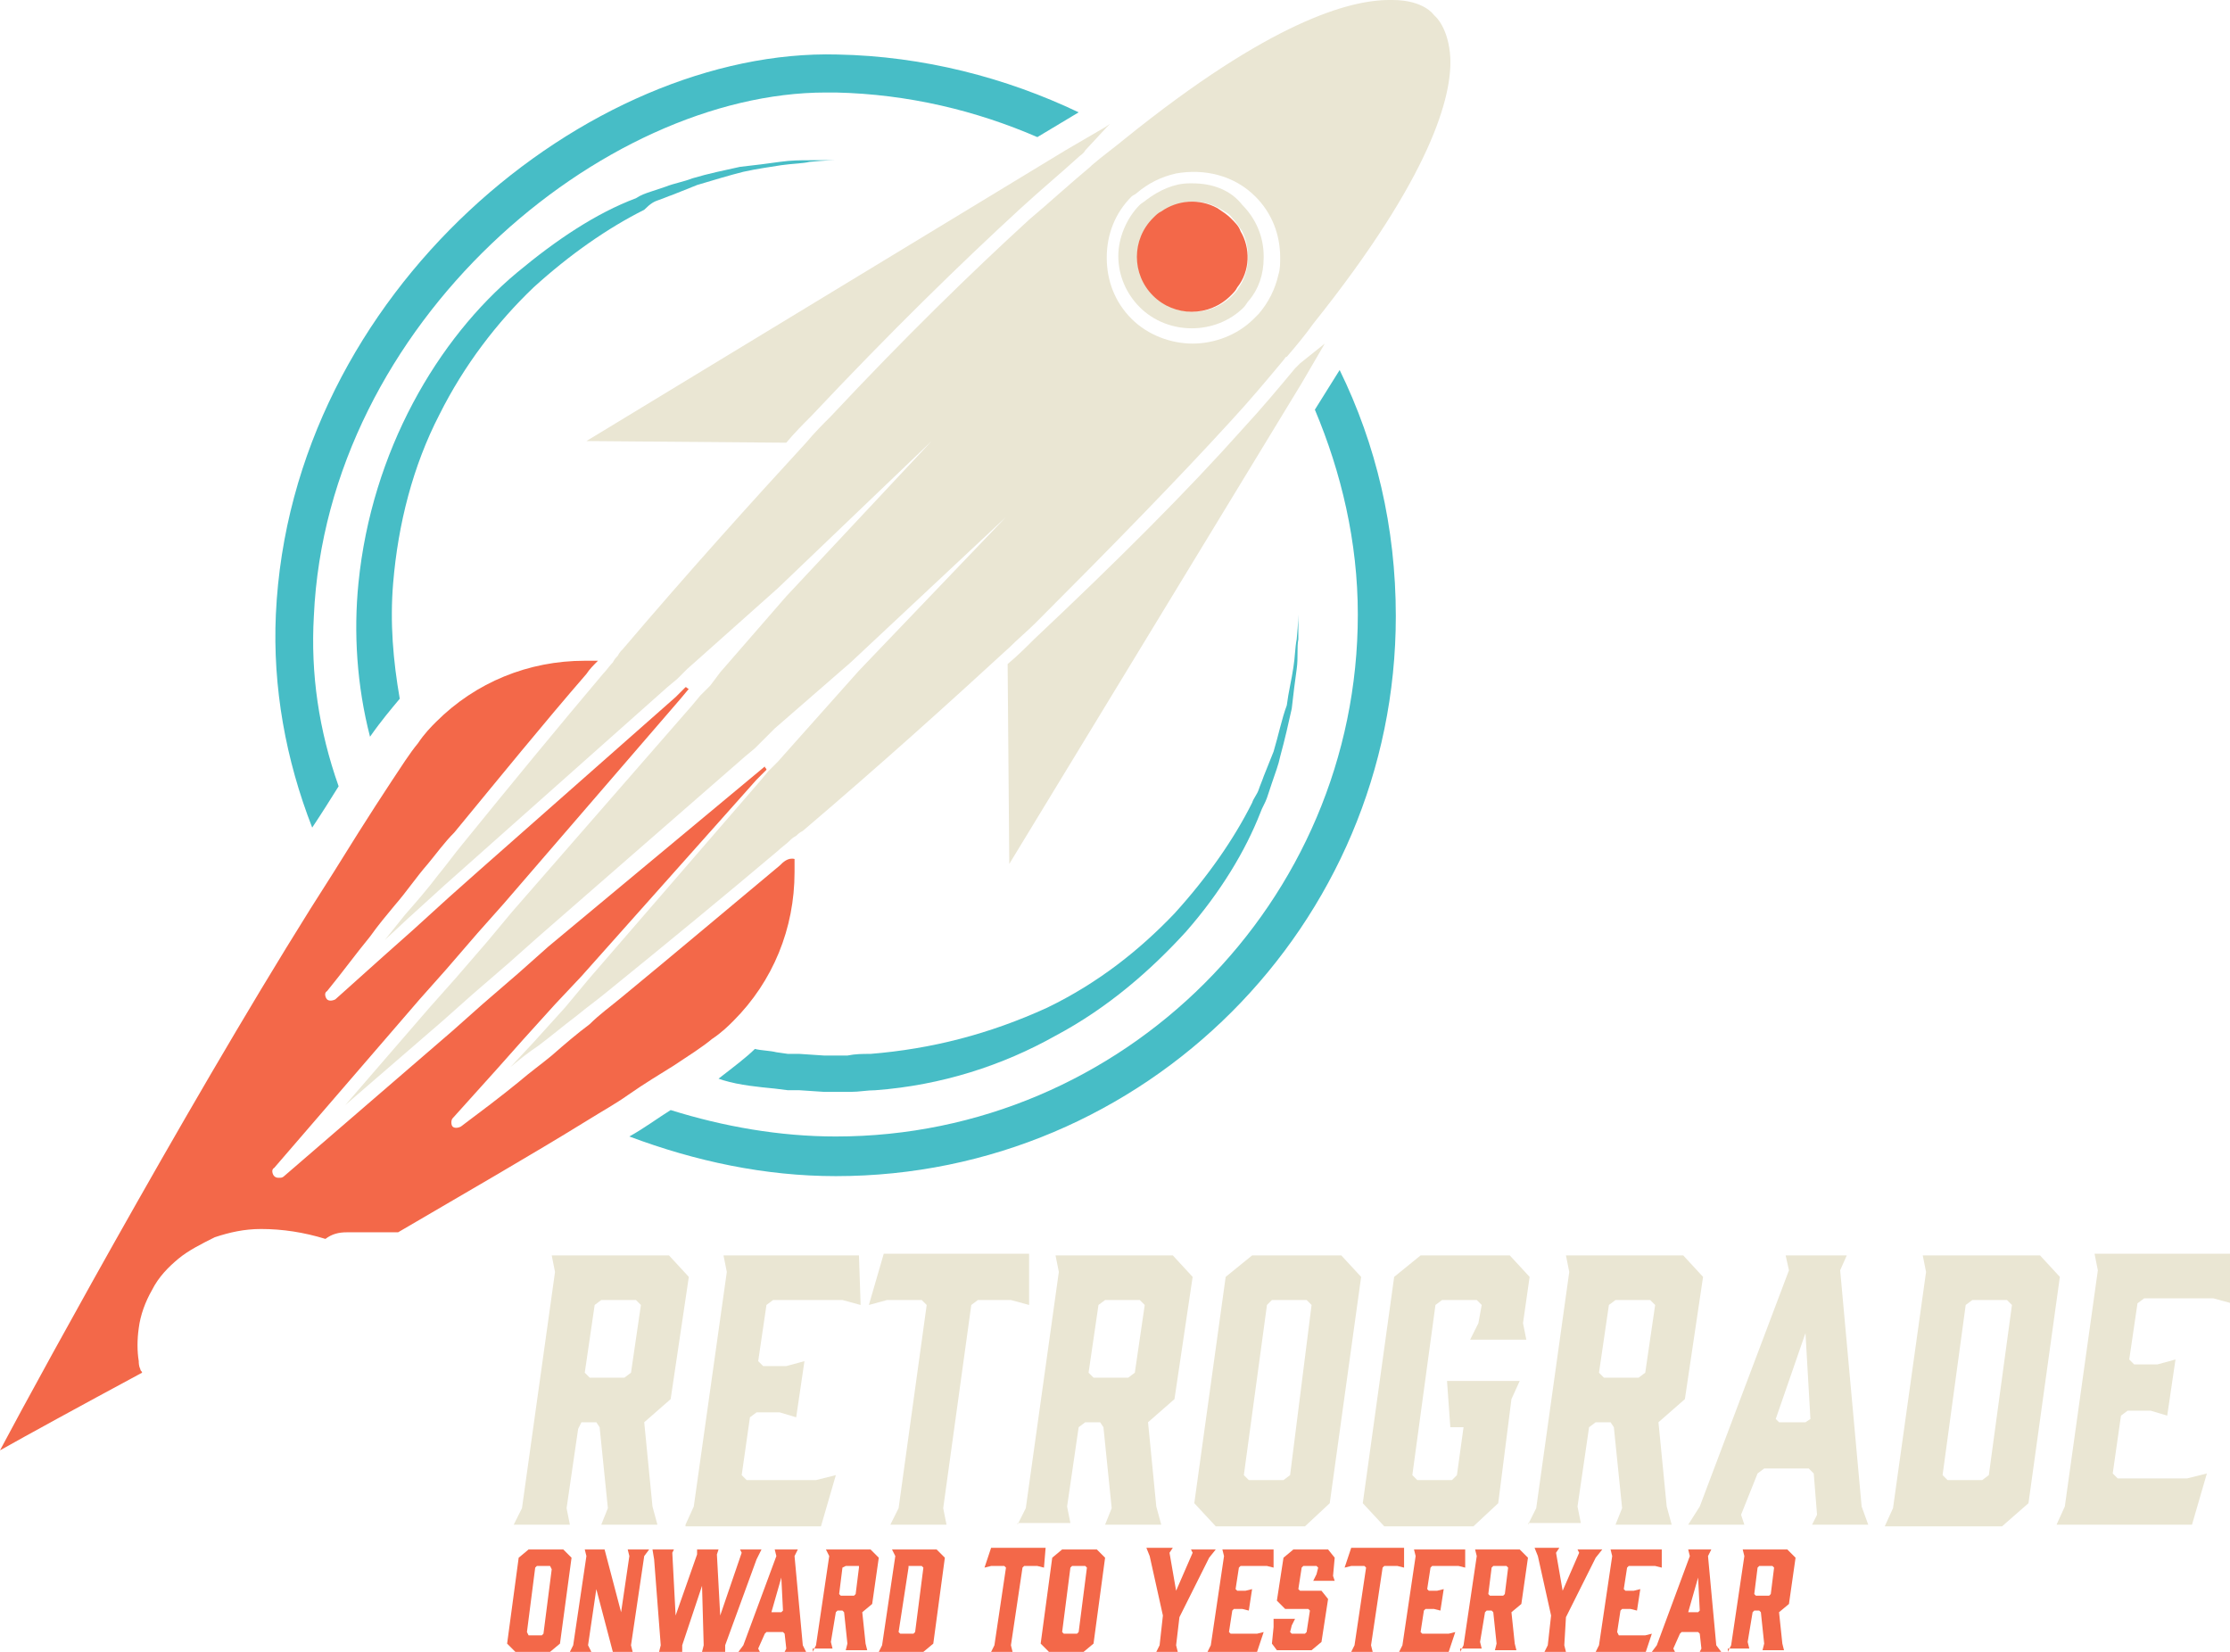 <?xml version="1.0" encoding="utf-8"?>
<!-- Generator: Adobe Illustrator 25.4.1, SVG Export Plug-In . SVG Version: 6.00 Build 0)  -->
<svg version="1.1" id="Ñëîé_1" xmlns="http://www.w3.org/2000/svg" xmlns:xlink="http://www.w3.org/1999/xlink" x="0px" y="0px"
	 viewBox="0 0 135 100" style="enable-background:new 0 0 135 100;" xml:space="preserve">
<style type="text/css">
	.st0{fill:#47BDC6;}
	.st1{fill:#EAE6D3;}
	.st2{fill:#F36849;}
</style>
<g>
	<g>
		<g>
			<path class="st0" d="M81.1,22.4l-1.5,2.4c1.6,3.8,2.6,8,2.6,12.4c0,17.4-14.2,31.6-31.6,31.6c-3.4,0-6.8-0.6-10-1.6
				c-0.8,0.5-1.6,1.1-2.5,1.6c4,1.5,8.2,2.4,12.5,2.4c18.7,0,33.9-15.2,33.9-33.9C84.5,31.9,83.3,26.9,81.1,22.4z"/>
			<path class="st0" d="M19,37.3C19.8,19.5,36.5,5.6,50,5.6c0.2,0,0.4,0,0.6,0c4.4,0.1,8.5,1.1,12.2,2.7l2.5-1.5
				c-4.4-2.1-9.4-3.4-14.6-3.5c-15-0.4-33.1,14.3-34,33.9c-0.2,4.4,0.6,8.8,2.2,12.9c0.6-0.9,1.1-1.7,1.6-2.5
				C19.3,44.2,18.8,40.8,19,37.3z"/>
			<path class="st0" d="M52.7,63.8c-0.5,0-0.9,0-1.4,0.1l-0.7,0l-0.7,0l-1.5-0.1l-0.7,0l-0.7-0.1c-0.4-0.1-0.9-0.1-1.3-0.2
				c-0.5,0.5-1.3,1.1-2.2,1.8l0.3,0.1c1,0.3,2.1,0.4,3.1,0.5l0.8,0.1l0.7,0l1.5,0.1l0.8,0l0.8,0c0.5,0,1-0.1,1.5-0.1
				c4-0.3,7.7-1.5,10.9-3.3c3.2-1.7,5.8-4,7.9-6.3c2.1-2.4,3.6-4.9,4.5-7.2c0.1-0.3,0.3-0.6,0.4-0.9c0.1-0.3,0.2-0.6,0.3-0.9
				c0.2-0.6,0.4-1.1,0.5-1.6c0.3-1.1,0.5-2,0.7-2.9c0.1-0.9,0.2-1.7,0.3-2.4c0.1-0.7,0-1.3,0.1-1.8c0-1,0-1.5,0-1.5s0,0.5-0.1,1.5
				c-0.1,0.5-0.1,1.1-0.2,1.7c-0.1,0.7-0.3,1.5-0.4,2.3c-0.3,0.8-0.5,1.8-0.8,2.8c-0.2,0.5-0.4,1-0.6,1.5c-0.1,0.3-0.2,0.5-0.3,0.8
				c-0.1,0.3-0.3,0.5-0.4,0.8c-1.1,2.2-2.7,4.5-4.7,6.7c-2.1,2.2-4.6,4.2-7.7,5.7C59.9,62.6,56.4,63.5,52.7,63.8z"/>
			<path class="st0" d="M39.9,12.1c0.3-0.1,0.5-0.2,0.8-0.3c0.5-0.2,1-0.4,1.5-0.6c1-0.3,2-0.6,2.8-0.8c0.9-0.2,1.7-0.3,2.3-0.4
				c0.7-0.1,1.3-0.1,1.7-0.2c1-0.1,1.5-0.1,1.5-0.1s-0.5,0-1.5,0c-0.5,0-1.1,0-1.8,0.1c-0.7,0.1-1.5,0.2-2.4,0.3
				c-0.9,0.2-1.9,0.4-2.9,0.7c-0.5,0.2-1.1,0.3-1.6,0.5c-0.3,0.1-0.6,0.2-0.9,0.3c-0.3,0.1-0.6,0.2-0.9,0.4
				c-2.4,0.9-4.8,2.5-7.2,4.5c-2.4,2-4.6,4.7-6.3,7.9c-1.7,3.2-2.9,6.9-3.3,10.9c-0.3,3-0.1,6.2,0.7,9.3c0.7-1,1.3-1.7,1.8-2.3
				c-0.4-2.3-0.6-4.6-0.4-7c0.3-3.6,1.2-7.1,2.8-10.2c1.5-3,3.5-5.6,5.7-7.7c2.2-2,4.5-3.6,6.7-4.7C39.4,12.3,39.6,12.2,39.9,12.1z"
				/>
		</g>
		<g>
			<path class="st1" d="M49.1,25.2c4.8-5.1,9-9.2,12.7-12.6c1.2-1.1,2.4-2.1,3.5-3.1c0.1-0.1,0.3-0.2,0.4-0.4l0,0L67,7.7l0.2-0.2
				l0,0l-0.3,0.2l-2.4,1.4l-29,17.6l12.1,0.1C48.1,26.2,48.6,25.7,49.1,25.2z"/>
			<path class="st1" d="M78.7,22c-0.1,0.1-0.2,0.2-0.3,0.3c-1,1.2-2,2.4-3.2,3.7c-3.3,3.7-7.5,7.9-12.6,12.7c-0.5,0.5-1,1-1.6,1.5
				l0.1,12.1l17.7-29.1l1.4-2.4l0.1-0.1l-0.1,0.1L78.7,22z"/>
			<path class="st1" d="M72.2,11.1c-0.1,0-0.1,0-0.2,0c-0.9,0-1.8,0.4-2.6,1c-0.1,0.1-0.3,0.2-0.4,0.3c-0.8,0.8-1.3,2-1.3,3.1
				c0,1.2,0.5,2.3,1.3,3.1c1.7,1.7,4.6,1.7,6.3,0c0.1-0.1,0.2-0.3,0.3-0.4c0.6-0.7,0.9-1.6,0.9-2.6c0,0,0-0.1,0-0.1
				c0-1.2-0.5-2.3-1.3-3.1C74.5,11.5,73.4,11.1,72.2,11.1z M75,17.4c-0.1,0.2-0.3,0.4-0.4,0.5c-1.3,1.3-3.4,1.3-4.7,0
				c-1.3-1.3-1.3-3.4,0-4.7c0.1-0.1,0.3-0.3,0.5-0.4c1-0.7,2.3-0.8,3.4-0.2c0.3,0.2,0.6,0.3,0.8,0.6c0.2,0.2,0.4,0.5,0.6,0.8
				C75.7,15,75.7,16.4,75,17.4z"/>
			<path class="st1" d="M74.5,25.5c1.2-1.3,2.2-2.5,3.2-3.7c0.1-0.1,0.1-0.2,0.2-0.2c0.6-0.7,1.1-1.3,1.6-2c7.2-9,8.4-13.8,8.3-16.1
				C87.7,1.7,86.9,1,86.9,1c0,0-0.1-0.1-0.1-0.1c0,0-0.6-0.9-2.5-0.9c-0.1,0-0.1,0-0.2,0c-2.4,0-7.2,1.3-16,8.4
				c-0.6,0.5-1.3,1-2,1.6c0,0-0.1,0.1-0.1,0.1c-1.2,1-2.4,2.1-3.7,3.2c-3.5,3.2-7.5,7.1-12,11.9c-0.5,0.5-1,1-1.5,1.6
				c-3.4,3.7-7.1,7.8-11.1,12.5c-0.1,0.1-0.2,0.2-0.3,0.4c-0.1,0.1-0.2,0.2-0.3,0.4c-0.2,0.2-0.4,0.5-0.6,0.7
				c-2.7,3.2-5.5,6.6-8.5,10.3c-0.5,0.6-1,1.3-1.5,1.9c-0.6,0.8-1.3,1.6-2,2.4c-0.4,0.5-0.8,1-1.2,1.5l1.4-1.3l2.2-2l1.8-1.6
				l11.7-10.4l0.6-0.5l0.3-0.3l0.3-0.3l0.9-0.8l4.6-4.1l9.3-8.9l-8.8,9.4l-4,4.6L43,41.5l-0.3,0.3l-0.3,0.3l-0.5,0.6L31,55.2
				L29.5,57l-1.9,2.2L26,61l-5.1,5.9l5.9-5.1l1.8-1.6l2.2-1.9l1.8-1.6l12.5-10.9l0.6-0.5l0.3-0.3l0.3-0.3l0.6-0.6l4.6-4l9.4-8.8
				l-8.9,9.3l0,0l-4.1,4.6l-0.8,0.9l-0.3,0.3l-0.3,0.3l-0.5,0.6L35.7,59.2L34.2,61l-1.9,2.1l-1.4,1.5c0.6-0.5,1.1-0.9,1.7-1.3
				c0.8-0.6,1.5-1.2,2.3-1.8c0.6-0.5,1.3-1,1.9-1.5c3.7-3,7.1-5.8,10.3-8.5c0.2-0.2,0.5-0.4,0.7-0.6c0.1-0.1,0.2-0.2,0.4-0.3
				c0.1-0.1,0.2-0.2,0.4-0.3c4.7-4,8.8-7.7,12.5-11.1c0.5-0.5,1.1-1,1.6-1.5C67.4,33,71.3,29,74.5,25.5z M75.9,19.3
				c-1,1-2.4,1.5-3.7,1.5c-1.3,0-2.7-0.5-3.7-1.5c-1-1-1.5-2.3-1.5-3.7c0-1.4,0.5-2.7,1.5-3.7c0.1-0.1,0.2-0.1,0.3-0.2
				c0.7-0.6,1.5-1,2.4-1.2c1.7-0.3,3.5,0.1,4.8,1.4c1,1,1.5,2.3,1.5,3.7c0,0.3,0,0.7-0.1,1c-0.2,0.9-0.6,1.7-1.2,2.4
				C76.1,19.1,76,19.2,75.9,19.3z"/>
		</g>
		<g>
			<path class="st2" d="M47.2,52.4c-3,2.5-6.2,5.2-9.6,8c-0.6,0.5-1.3,1-1.9,1.6c-0.8,0.6-1.5,1.2-2.3,1.9c-0.6,0.5-1.3,1-2,1.6
				c-1.1,0.9-2.3,1.8-3.5,2.7c-0.2,0.1-0.4,0.1-0.5,0c-0.1-0.1-0.1-0.4,0-0.5l2.7-3l1.6-1.8l1.9-2.1l1.6-1.7l10.6-11.9l0.6-0.6
				c0-0.1-0.1-0.1-0.1-0.2l-0.6,0.5L33.2,57.3l-1.8,1.6l-2.2,1.9l-1.8,1.6l-10.2,8.8c-0.1,0.1-0.2,0.1-0.3,0.1c-0.1,0-0.2,0-0.3-0.1
				c-0.1-0.1-0.2-0.4,0-0.5l8.8-10.2l1.6-1.8l1.9-2.2l1.6-1.8l10.7-12.4l0.5-0.6c-0.1,0-0.1-0.1-0.2-0.1l-0.6,0.6L29,52.7l-1.8,1.6
				l-2.2,2l-1.8,1.6l-2.9,2.6c-0.2,0.1-0.4,0.1-0.5,0c-0.1-0.1-0.2-0.4,0-0.5c0.9-1.1,1.7-2.2,2.6-3.3c0.5-0.7,1-1.3,1.5-1.9
				c0.7-0.8,1.3-1.7,2-2.5c0.5-0.6,1-1.3,1.6-1.9c2.8-3.4,5.4-6.6,8-9.6c0.2-0.3,0.4-0.5,0.7-0.8c-0.3,0-0.6,0-0.8,0
				c-3.4,0-6.6,1.3-9,3.7c-0.3,0.3-0.7,0.7-1.1,1.3c-0.5,0.6-1,1.4-1.6,2.3c-0.6,0.9-1.3,2-2,3.1c-0.5,0.8-1,1.6-1.5,2.4
				C12.8,64.3,2.6,82.9,0,87.8c1.6-0.9,4.7-2.6,8.6-4.7c0-0.1-0.1-0.1-0.1-0.2c-0.1-0.2-0.1-0.4-0.1-0.5c-0.1-0.6-0.1-1.3,0-2
				c0.1-0.8,0.4-1.6,0.8-2.3c0.4-0.8,1-1.4,1.6-1.9c0.6-0.5,1.4-0.9,2.2-1.3c0.9-0.3,1.8-0.5,2.8-0.5c1.3,0,2.6,0.2,3.9,0.6
				c0.4-0.3,0.8-0.4,1.3-0.4h1.5h1.6c4.1-2.4,8.1-4.7,11.5-6.8c0.8-0.5,1.7-1,2.4-1.5c1-0.7,2-1.3,2.8-1.8c0.9-0.6,1.7-1.1,2.3-1.6
				c0.6-0.4,1-0.8,1.3-1.1c2.4-2.4,3.7-5.6,3.7-9c0-0.3,0-0.6,0-0.8C47.7,51.9,47.4,52.2,47.2,52.4z"/>
			<path class="st2" d="M75.1,14c-0.1-0.3-0.3-0.5-0.6-0.8c-0.2-0.2-0.5-0.4-0.8-0.6c-1.1-0.6-2.4-0.5-3.4,0.2
				c-0.2,0.1-0.3,0.2-0.5,0.4c-1.3,1.3-1.3,3.4,0,4.7c1.3,1.3,3.4,1.3,4.7,0c0.2-0.2,0.3-0.3,0.4-0.5C75.7,16.4,75.7,15,75.1,14z"/>
		</g>
	</g>
	<g>
		<path class="st1" d="M31.1,92.3l0.5-1l2-14.3L33.4,76h7.1l1.2,1.3l-1.1,7.4l-1.6,1.4l0.5,5.1l0.3,1.1h-3.4l0.4-1l-0.5-4.9
			l-0.2-0.3h-0.9L35,86.5l-0.7,4.8l0.2,1H31.1z M37.8,83.4l0.4-0.3l0.6-4.1l-0.3-0.3h-2.1L36,79l-0.6,4.1l0.3,0.3H37.8z"/>
		<path class="st1" d="M41.5,92.3l0.5-1.1L44,77l-0.2-1h8.2l0.1,3l-1.1-0.3h-4.2L46.4,79l-0.5,3.4l0.3,0.3h1.4l1.1-0.3l-0.5,3.4
			l-1-0.3h-1.4l-0.4,0.3l-0.5,3.5l0.3,0.3h4.2l1.2-0.3l-0.9,3.1H41.5z"/>
		<path class="st1" d="M62.3,79l-1.1-0.3h-2L58.8,79l-1.7,12.3l0.2,1h-3.4l0.5-1L56.1,79l-0.3-0.3h-2.1L52.6,79l0.9-3.1h8.8L62.3,79
			z"/>
		<path class="st1" d="M61.6,92.3l0.5-1l2-14.3L63.9,76H71l1.2,1.3l-1.1,7.4l-1.6,1.4l0.5,5.1l0.3,1.1h-3.4l0.4-1l-0.5-4.9l-0.2-0.3
			h-0.9l-0.4,0.3l-0.7,4.8l0.2,1H61.6z M68.3,83.4l0.4-0.3l0.6-4.1l-0.3-0.3h-2.1L66.5,79l-0.6,4.1l0.3,0.3H68.3z"/>
		<path class="st1" d="M82.4,77.3L80.5,91l-1.5,1.4h-5.4L72.3,91l1.9-13.7l1.6-1.3h5.4L82.4,77.3z M79.1,78.7H77L76.7,79l-1.4,10.3
			l0.3,0.3h2.1l0.4-0.3L79.4,79L79.1,78.7z"/>
		<path class="st1" d="M82.5,91l1.9-13.7L86,76h5.4l1.2,1.3l-0.4,2.8l0.2,1H89l0.5-1l0.2-1.1l-0.3-0.3h-2.1L86.9,79l-1.4,10.3
			l0.3,0.3h2.1l0.3-0.3l0.4-2.9h-0.8l-0.2-2.8H92l-0.5,1.1L90.7,91l-1.5,1.4h-5.4L82.5,91z"/>
		<path class="st1" d="M92.5,92.3l0.5-1L95,77L94.8,76h7.1l1.2,1.3l-1.1,7.4l-1.6,1.4l0.5,5.1l0.3,1.1h-3.4l0.4-1l-0.5-4.9l-0.2-0.3
			h-0.9l-0.4,0.3l-0.7,4.8l0.2,1H92.5z M99.2,83.4l0.4-0.3l0.6-4.1l-0.3-0.3h-2.1L97.4,79l-0.6,4.1l0.3,0.3H99.2z"/>
		<path class="st1" d="M113.1,92.3h-3.4l0.3-0.6l-0.2-2.5l-0.3-0.3h-2.7l-0.4,0.3l-1,2.5l0.2,0.6h-3.4l0.7-1.1l5.4-14.3l-0.2-0.9
			h3.7l-0.4,0.9l1.3,14.3L113.1,92.3z M107.7,86.1h1.6l0.3-0.2l-0.3-5.2l-1.8,5.2L107.7,86.1z"/>
		<path class="st1" d="M116.4,76h7.1l1.2,1.3L122.8,91l-1.6,1.4h-7.1l0.5-1.1l2-14.3L116.4,76z M117.6,89.3l0.3,0.3h2.1l0.4-0.3
			l1.4-10.3l-0.3-0.3h-2.1L119,79L117.6,89.3z"/>
		<path class="st1" d="M124.5,92.3l0.5-1.1l2-14.3l-0.2-1h8.2l0.1,3l-1.1-0.3h-4.2l-0.4,0.3l-0.5,3.4l0.3,0.3h1.4l1.1-0.3l-0.5,3.4
			l-1-0.3h-1.4l-0.4,0.3l-0.5,3.5l0.3,0.3h4.2l1.2-0.3l-0.9,3.1H124.5z"/>
	</g>
	<g>
		<path class="st2" d="M34.6,94.3l-0.7,5.2l-0.6,0.5h-2.1l-0.5-0.5l0.7-5.2l0.6-0.5h2.1L34.6,94.3z M33.3,94.8h-0.8l-0.1,0.1
			l-0.5,3.9L32,99h0.8l0.1-0.1l0.5-3.9L33.3,94.8z"/>
		<path class="st2" d="M35.8,100h-1.3l0.2-0.4l0.8-5.4l-0.1-0.4h1.2l1,3.8l0.5-3.4l-0.1-0.4h1.3L39,94.2l-0.8,5.4l0.1,0.4h-1.2
			l-1-3.8l-0.5,3.4L35.8,100z"/>
		<path class="st2" d="M43.9,99.6l0,0.4h-1.4l0.1-0.4L42.5,96l-1.2,3.6l0,0.4h-1.4l0.1-0.4l-0.4-5.2l-0.1-0.6h1.3L40.7,94l0.2,3.8
			l1.3-3.7l0-0.3h1.3l-0.1,0.3l0.2,3.7l1.3-3.8l-0.1-0.2h1.3l-0.3,0.6L43.9,99.6z"/>
		<path class="st2" d="M48.8,100h-1.3l0.1-0.2l-0.1-0.9l-0.1-0.1h-1l-0.1,0.1l-0.4,0.9l0.1,0.2h-1.3l0.3-0.4l2-5.4l-0.1-0.4h1.4
			l-0.2,0.4l0.5,5.4L48.8,100z M46.7,97.6h0.6l0.1-0.1l-0.1-2L46.7,97.6L46.7,97.6z"/>
		<path class="st2" d="M49.2,100l0.2-0.4l0.8-5.4L50,93.8h2.7l0.5,0.5l-0.4,2.8l-0.6,0.5l0.2,1.9l0.1,0.4h-1.3l0.1-0.4l-0.2-1.9
			l-0.1-0.1h-0.3l-0.1,0.1l-0.3,1.8l0.1,0.4H49.2z M51.7,96.6l0.1-0.1l0.2-1.6L52,94.8h-0.8L51,94.9l-0.2,1.6l0.1,0.1H51.7z"/>
		<path class="st2" d="M54,93.8h2.7l0.5,0.5l-0.7,5.2l-0.6,0.5h-2.7l0.2-0.4l0.8-5.4L54,93.8z M54.4,98.8l0.1,0.1h0.8l0.1-0.1
			l0.5-3.9l-0.1-0.1h-0.8L55,94.9L54.4,98.8z"/>
		<path class="st2" d="M63.2,94.9l-0.4-0.1H62l-0.1,0.1l-0.7,4.7l0.1,0.4H60l0.2-0.4l0.7-4.7l-0.1-0.1H60l-0.4,0.1l0.4-1.2h3.3
			L63.2,94.9z"/>
		<path class="st2" d="M66.9,94.3l-0.7,5.2l-0.6,0.5h-2.1l-0.5-0.5l0.7-5.2l0.6-0.5h2.1L66.9,94.3z M65.7,94.8h-0.8l-0.1,0.1
			l-0.5,3.9l0.1,0.1h0.8l0.1-0.1l0.5-3.9L65.7,94.8z"/>
		<path class="st2" d="M71.2,99.6l0.1,0.4H70l0.2-0.4l0.2-1.8l-0.8-3.6l-0.2-0.5H71L70.8,94l0.4,2.3l1-2.3l-0.1-0.2h1.5l-0.4,0.5
			l-1.8,3.6L71.2,99.6z"/>
		<path class="st2" d="M73.1,100l0.2-0.4l0.8-5.4L74,93.8h3.1l0,1.1l-0.4-0.1h-1.6L75,94.9l-0.2,1.3l0.1,0.1h0.5l0.4-0.1l-0.2,1.3
			l-0.4-0.1h-0.5l-0.1,0.1l-0.2,1.3l0.1,0.1h1.6l0.4-0.1l-0.4,1.2H73.1z"/>
		<path class="st2" d="M80.8,95.7h-1.3l0.2-0.4l0.1-0.4l-0.1-0.1h-0.8l-0.1,0.1l-0.2,1.3l0.1,0.1H80l0.4,0.5l-0.4,2.6l-0.6,0.5h-2.1
			L77,99.5l0.1-1L77.1,98h1.3l-0.2,0.4l-0.1,0.4l0.1,0.1H79l0.1-0.1l0.2-1.3l-0.1-0.1h-1.4l-0.5-0.5l0.4-2.6l0.6-0.5h2.1l0.4,0.5
			l-0.1,1.1L80.8,95.7z"/>
		<path class="st2" d="M85,94.9l-0.4-0.1h-0.8l-0.1,0.1L83,99.6l0.1,0.4h-1.3l0.2-0.4l0.7-4.7l-0.1-0.1h-0.8l-0.4,0.1l0.4-1.2H85
			L85,94.9z"/>
		<path class="st2" d="M84.7,100l0.2-0.4l0.8-5.4l-0.1-0.4h3.1l0,1.1l-0.4-0.1h-1.6l-0.1,0.1l-0.2,1.3l0.1,0.1H87l0.4-0.1l-0.2,1.3
			l-0.4-0.1h-0.5l-0.1,0.1L86,98.8l0.1,0.1h1.6l0.4-0.1l-0.4,1.2H84.7z"/>
		<path class="st2" d="M88.4,100l0.2-0.4l0.8-5.4l-0.1-0.4H92l0.5,0.5l-0.4,2.8l-0.6,0.5l0.2,1.9l0.1,0.4h-1.3l0.1-0.4l-0.2-1.9
			l-0.1-0.1H90l-0.1,0.1l-0.3,1.8l0.1,0.4H88.4z M91,96.6l0.1-0.1l0.2-1.6l-0.1-0.1h-0.8l-0.1,0.1l-0.2,1.6l0.1,0.1H91z"/>
		<path class="st2" d="M94.7,99.6l0.1,0.4h-1.3l0.2-0.4l0.2-1.8l-0.8-3.6l-0.2-0.5h1.5L94.2,94l0.4,2.3l1-2.3l-0.1-0.2h1.5l-0.4,0.5
			l-1.8,3.6L94.7,99.6z"/>
		<path class="st2" d="M96.6,100l0.2-0.4l0.8-5.4l-0.1-0.4h3.1l0,1.1l-0.4-0.1h-1.6l-0.1,0.1l-0.2,1.3l0.1,0.1h0.5l0.4-0.1l-0.2,1.3
			l-0.4-0.1h-0.5l-0.1,0.1l-0.2,1.3L98,99h1.6l0.4-0.1l-0.4,1.2H96.6z"/>
		<path class="st2" d="M104.2,100h-1.3l0.1-0.2l-0.1-0.9l-0.1-0.1h-1l-0.1,0.1l-0.4,0.9l0.1,0.2H100l0.3-0.4l2-5.4l-0.1-0.4h1.4
			l-0.2,0.4l0.5,5.4L104.2,100z M102.2,97.6h0.6l0.1-0.1l-0.1-2L102.2,97.6L102.2,97.6z"/>
		<path class="st2" d="M104.6,100l0.2-0.4l0.8-5.4l-0.1-0.4h2.7l0.5,0.5l-0.4,2.8l-0.6,0.5l0.2,1.9l0.1,0.4h-1.3l0.1-0.4l-0.2-1.9
			l-0.1-0.1h-0.3l-0.1,0.1l-0.3,1.8l0.1,0.4H104.6z M107.1,96.6l0.1-0.1l0.2-1.6l-0.1-0.1h-0.8l-0.1,0.1l-0.2,1.6l0.1,0.1H107.1z"/>
	</g>
</g>
</svg>
